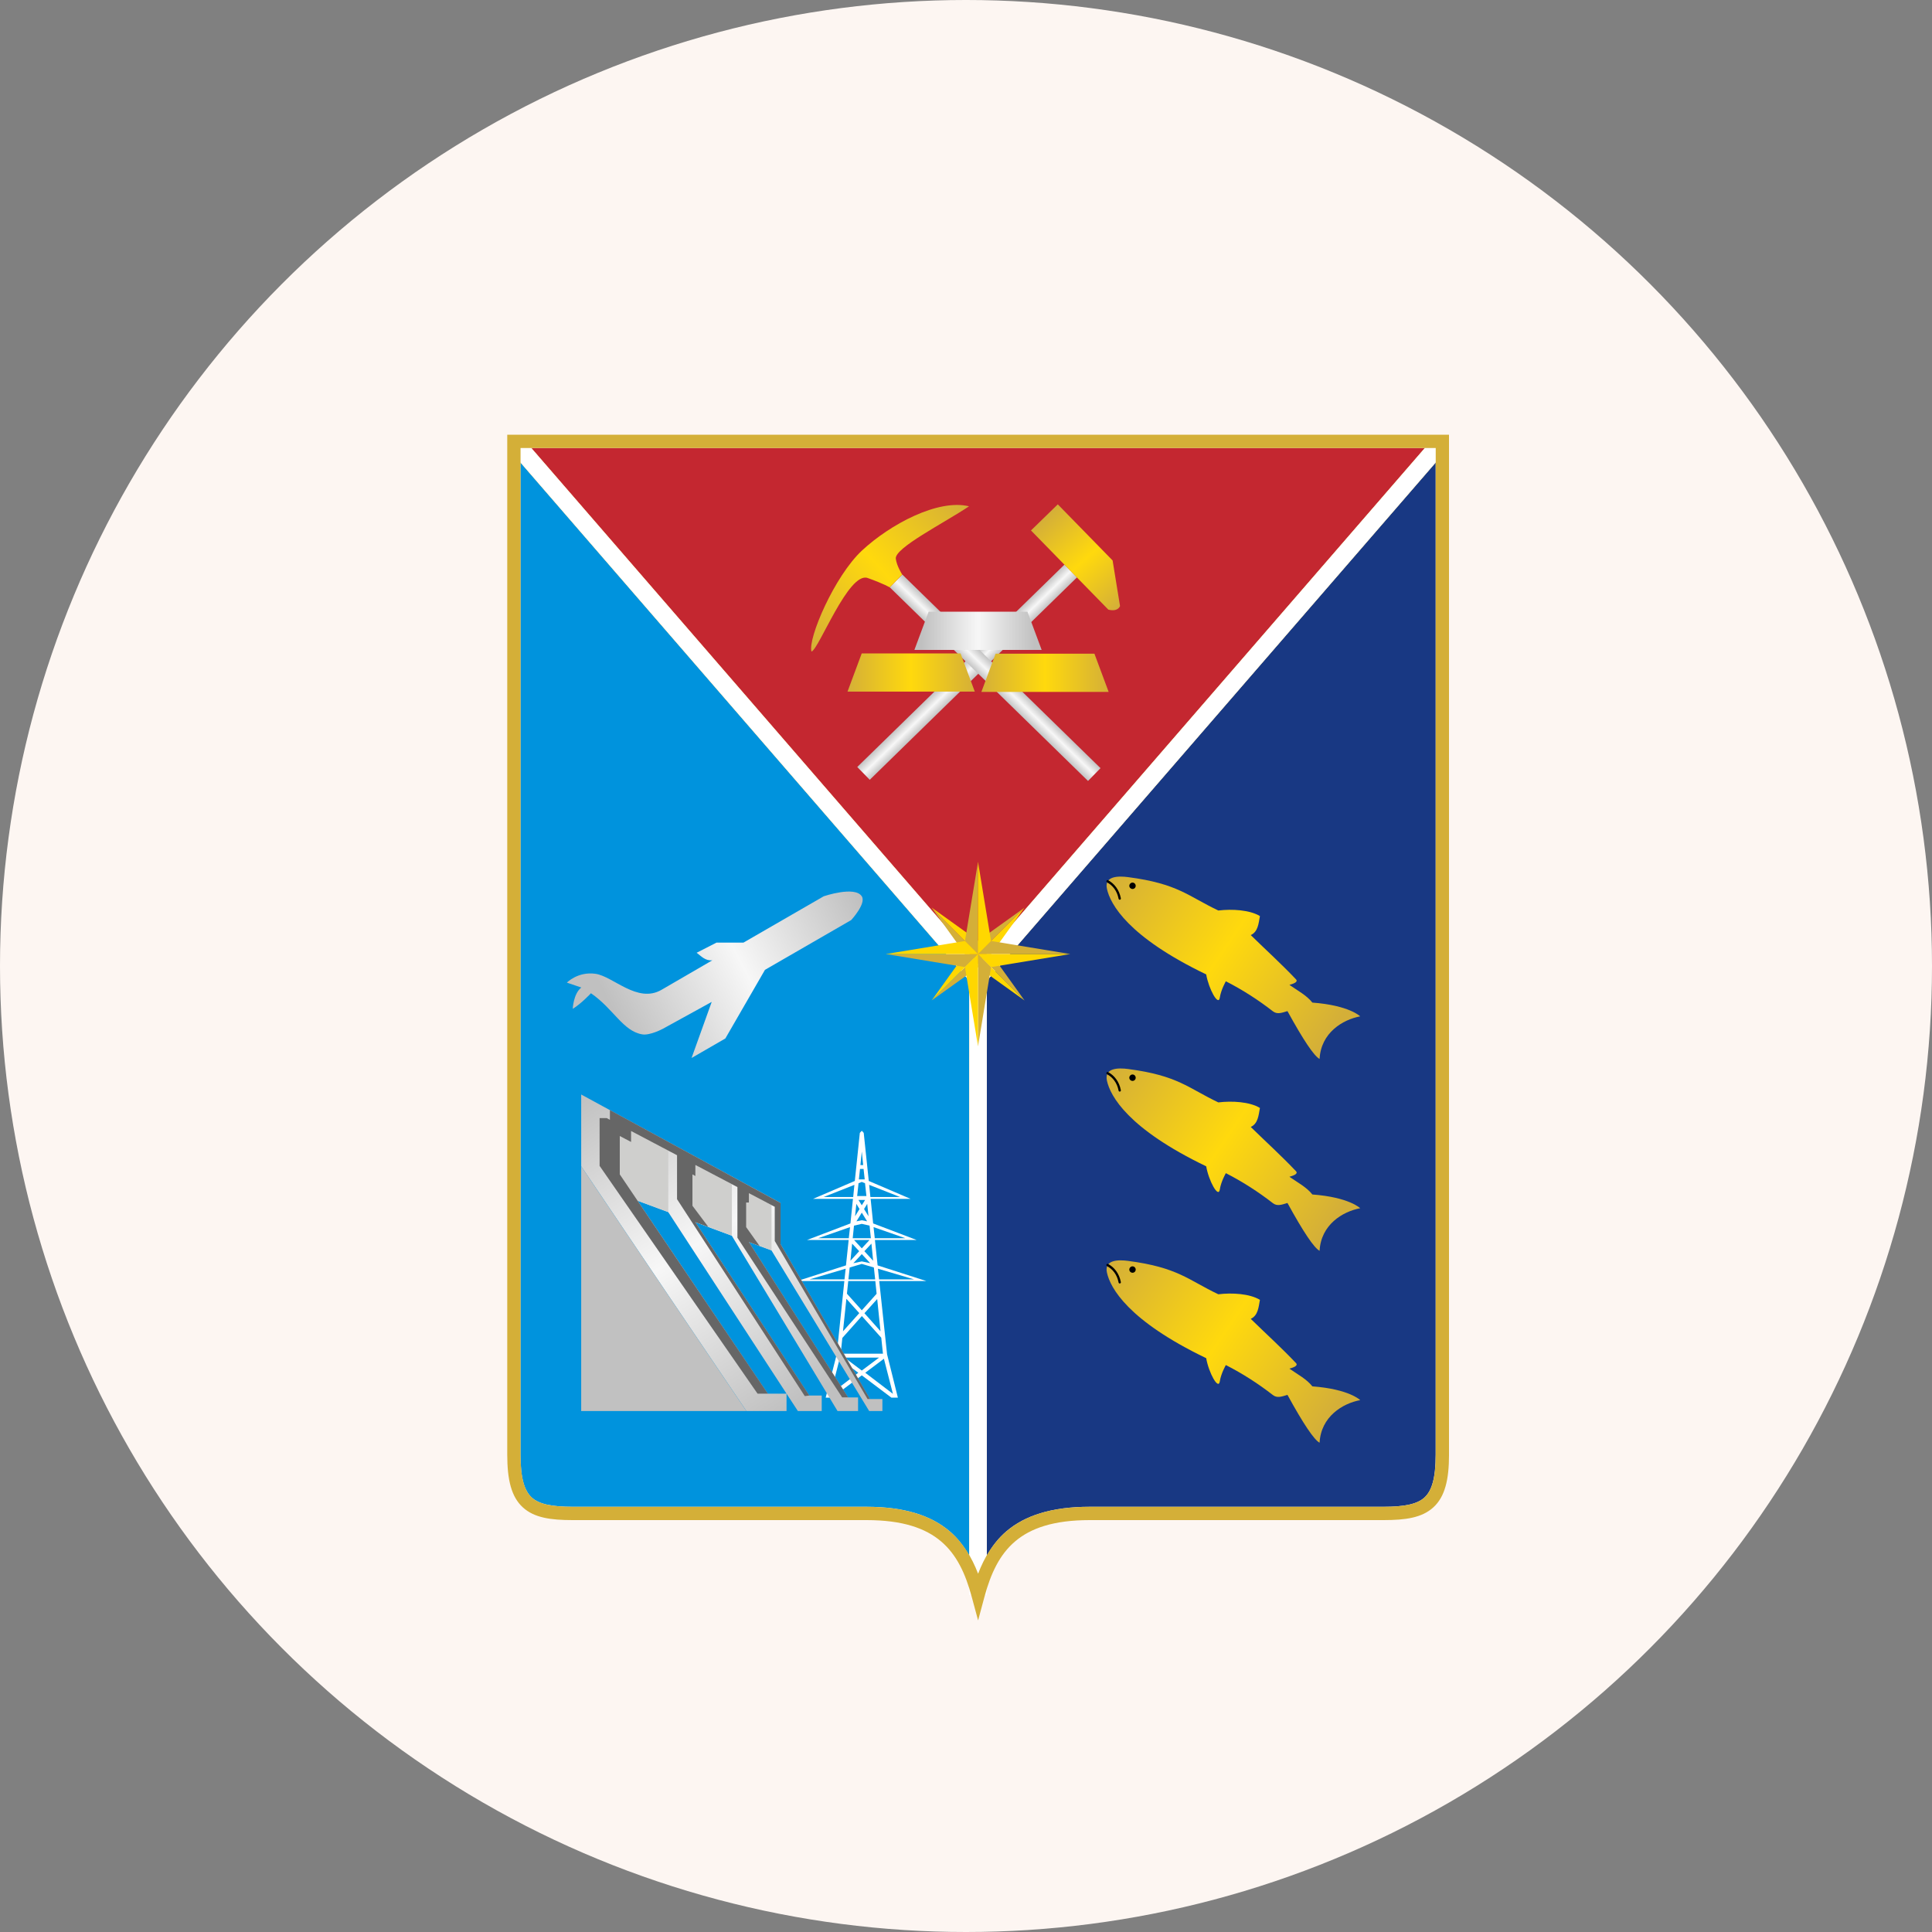 <?xml version="1.0" encoding="UTF-8"?> <svg xmlns="http://www.w3.org/2000/svg" width="80" height="80" viewBox="0 0 80 80" fill="none"><rect x="0" y="0" width="80" height="80" fill="#808080" stroke="none"/><circle cx="40" cy="40" r="40" fill="#FDF6F2"></circle><g clip-path="url(#clip0_708_19207)"><path d="M59.002 18.552H22L40.501 39.915L59.002 18.552Z" fill="#C42730"></path><path d="M40.863 64.409C41.079 64.035 41.337 63.693 41.673 63.407C42.436 62.758 43.536 62.392 45.12 62.392H57.286C58.147 62.392 58.68 62.286 58.982 62.01C59.284 61.734 59.448 61.218 59.448 60.231V19.154L40.863 40.609V64.409Z" fill="#183883"></path><path d="M21.551 19.151V60.23C21.551 61.218 21.718 61.734 22.019 62.009C22.32 62.285 22.849 62.392 23.71 62.392H35.876C37.459 62.392 38.56 62.758 39.323 63.407C39.657 63.691 39.915 64.032 40.13 64.404L40.133 40.606L21.551 19.151Z" fill="#0093DD"></path><path d="M21.551 19.152L40.133 40.606L40.13 64.404C40.269 64.645 40.394 64.896 40.497 65.163C40.6 64.898 40.723 64.648 40.861 64.409V40.608L59.446 19.154V18.552H59L40.499 39.915L21.999 18.552H21.551V19.152Z" fill="#D4AF38"></path><path d="M21.554 18.037L21 18.514L40.134 40.606L40.131 66.043H40.863V40.61L60 18.514L59.446 18.037L40.5 39.915L21.554 18.037Z" fill="white"></path><path d="M21.004 18V60.23C21.004 61.279 21.174 61.982 21.649 62.416C22.123 62.851 22.811 62.944 23.714 62.944H35.88C37.38 62.944 38.326 63.28 38.969 63.827C39.613 64.374 39.977 65.157 40.235 66.114L40.501 67.098L40.766 66.114C41.025 65.157 41.388 64.374 42.032 63.827C42.675 63.28 43.621 62.944 45.121 62.944H57.287C58.19 62.944 58.877 62.851 59.352 62.416C59.828 61.982 60.001 61.279 60.001 60.23V18H21.004ZM21.555 18.551H59.45V60.23C59.45 61.218 59.285 61.734 58.983 62.01C58.681 62.286 58.148 62.393 57.287 62.393H45.121C43.537 62.393 42.439 62.758 41.676 63.407C41.124 63.876 40.763 64.484 40.501 65.163C40.238 64.484 39.877 63.876 39.325 63.407C38.562 62.758 37.464 62.393 35.88 62.393H23.714C22.853 62.393 22.323 62.286 22.021 62.01C21.72 61.734 21.555 61.218 21.555 60.23V18.551Z" fill="#D4AF38"></path><path d="M35.685 46.822L35.604 46.91L35.396 48.901L33.666 49.643H35.319L35.215 50.66L33.415 51.346L35.141 51.346L35.03 52.397L33.012 53.045L34.963 53.045L34.647 56.079L34.19 57.873H34.456L35.685 56.95L36.91 57.873H37.179L36.732 56.079L36.407 53.045L38.358 53.045L36.34 52.397L36.229 51.346L37.958 51.346L36.155 50.66L36.051 49.643H37.706L35.974 48.901L35.765 46.91L35.685 46.822ZM35.685 47.682L35.742 48.243H35.628L35.685 47.682ZM35.611 48.404H35.759L35.806 48.837H35.564L35.611 48.404ZM35.685 48.941L35.819 48.995L35.876 49.526H35.493L35.55 48.995L35.685 48.941ZM35.379 49.062L35.329 49.566H34.103L35.379 49.062ZM35.99 49.062L37.27 49.566H36.041L35.99 49.062ZM35.547 49.687H35.822L35.685 49.908L35.547 49.687ZM35.46 49.848L35.591 50.063L35.406 50.362L35.46 49.848ZM35.91 49.848L35.963 50.362L35.779 50.063L35.91 49.848ZM35.685 50.214L35.906 50.573L35.685 50.529L35.463 50.573L35.685 50.214ZM35.685 50.677L36.007 50.751L36.061 51.272H35.309L35.362 50.751L35.685 50.677ZM35.198 50.812L35.147 51.272H33.878L35.198 50.812ZM36.172 50.812L37.491 51.272H36.222L36.172 50.812ZM35.366 51.346H36.004L35.685 51.691L35.366 51.346ZM35.285 51.497L35.577 51.809L35.215 52.205L35.285 51.497ZM36.084 51.497L36.118 51.829L36.155 52.205L35.792 51.809L36.084 51.497ZM35.685 51.93L36.034 52.306L35.685 52.232L35.336 52.306L35.685 51.93ZM35.685 52.336L36.185 52.484L36.239 52.977H35.131L35.184 52.484L35.685 52.336ZM35.017 52.534L34.969 52.977H33.519L35.017 52.534ZM36.353 52.534L37.851 52.977H36.4L36.353 52.534ZM35.124 53.045H36.245L36.299 53.572L35.685 54.257L35.07 53.569L35.124 53.045ZM35.047 53.78L35.581 54.374L34.906 55.127L35.047 53.78ZM36.323 53.79L36.46 55.123L35.795 54.378L36.323 53.79ZM35.688 54.495L36.491 55.392L36.561 56.053H34.812L34.879 55.402L35.688 54.495ZM34.969 56.215H36.4L35.685 56.752L34.969 56.215ZM34.768 56.262L35.54 56.843L34.395 57.716L34.768 56.262ZM36.601 56.262L36.974 57.716L35.829 56.843L36.601 56.262Z" fill="white"></path><path d="M24.066 45.321V48.293L30.907 58.428H32.569V57.709H31.793L26.4 49.72L27.67 50.19L32.569 57.709L33.039 58.428H34.026V57.786H33.509L28.791 50.607L30.302 51.168L34.681 58.428H35.531V57.864H35.118L31.007 51.429L31.944 51.775L35.991 58.428H36.538V57.931H36.021L32.32 51.52V49.811L24.066 45.321Z" fill="url(#paint0_linear_708_19207)"></path><path d="M31.947 51.775V49.9L30.899 49.347V51.387L31.947 51.775ZM28.673 48.172V50.561L30.306 51.167V49.034L28.673 48.172ZM25.664 46.584V49.446L27.672 50.19V47.644L25.664 46.584Z" fill="#CFCFCD"></path><path d="M25.255 45.966V46.369L25.124 46.298H24.828V48.276L31.369 57.709H31.796L25.664 48.629V47.04L26.131 47.285V46.832L28.035 47.836V49.656L33.324 57.809L33.512 57.786L28.794 50.607L29.331 50.805L28.673 49.928V48.629L28.794 48.696V48.239L30.535 49.155V51.252L34.872 57.863H35.12L31.01 51.429L31.453 51.594L30.899 50.815V49.794H31.01V49.408L32.081 49.971V51.386L35.923 57.93H36.024L32.323 51.52V49.811L25.255 45.966Z" fill="#666666"></path><path d="M24.066 48.293V58.428H30.907L24.066 48.293Z" fill="#C1C1C1"></path><path d="M28.846 39.452L29.67 39.031H30.786L34.109 37.113C34.109 37.113 35.398 36.672 35.684 37.113C35.88 37.414 35.246 38.098 35.246 38.098L31.676 40.159L30.035 43.001L28.636 43.809L29.47 41.487L27.451 42.598C27.451 42.598 26.919 42.885 26.593 42.831C25.792 42.697 25.401 41.766 24.47 41.128C24.47 41.128 24.067 41.562 23.717 41.773C23.717 41.773 23.737 41.158 24.07 40.891L23.473 40.688C23.473 40.688 23.927 40.221 24.653 40.322C25.392 40.425 26.391 41.566 27.392 40.986L29.497 39.764C29.201 39.792 29.04 39.595 28.846 39.452Z" fill="url(#paint1_linear_708_19207)"></path><path d="M46.703 36.319C48.781 36.589 49.196 37.109 50.448 37.702C51.022 37.633 51.75 37.677 52.171 37.933C52.114 38.245 52.091 38.582 51.791 38.72C52.415 39.331 53.061 39.915 53.664 40.552C53.775 40.669 53.526 40.743 53.392 40.782C53.726 41.015 54.108 41.216 54.342 41.515C55.875 41.63 56.323 42.085 56.323 42.085C55.593 42.221 54.698 42.768 54.641 43.849C54.412 43.725 53.974 43.077 53.311 41.868C53.071 41.94 52.885 42.013 52.707 41.875C52.112 41.412 51.455 40.987 50.76 40.633C50.76 40.633 50.562 40.971 50.509 41.312C50.451 41.683 50.051 40.953 49.946 40.348C46.712 38.795 45.972 37.44 45.835 36.8C45.719 36.263 46.324 36.27 46.703 36.319Z" fill="url(#paint2_linear_708_19207)"></path><path d="M45.85 36.446C45.84 36.448 45.831 36.453 45.825 36.461C45.818 36.468 45.814 36.477 45.813 36.487C45.812 36.497 45.814 36.507 45.819 36.516C45.823 36.525 45.831 36.532 45.84 36.536C46.071 36.66 46.254 36.887 46.317 37.208C46.317 37.215 46.319 37.222 46.322 37.228C46.325 37.234 46.329 37.24 46.334 37.244C46.34 37.249 46.346 37.252 46.353 37.254C46.36 37.255 46.367 37.256 46.373 37.255C46.38 37.253 46.387 37.251 46.393 37.247C46.398 37.243 46.403 37.237 46.407 37.231C46.41 37.225 46.413 37.219 46.413 37.212C46.414 37.205 46.413 37.198 46.411 37.191C46.343 36.844 46.143 36.587 45.887 36.449C45.881 36.446 45.875 36.444 45.869 36.444C45.862 36.443 45.856 36.444 45.85 36.446Z" fill="black"></path><path d="M46.896 36.546C46.824 36.546 46.762 36.608 46.762 36.68C46.762 36.753 46.824 36.811 46.896 36.811C46.968 36.811 47.027 36.753 47.027 36.68C47.027 36.608 46.968 36.546 46.896 36.546Z" fill="black"></path><path d="M44.076 23.38L44.594 23.91L36.015 32.29L35.497 31.759L44.076 23.38Z" fill="url(#paint3_linear_708_19207)"></path><path d="M37.362 23.79L36.844 24.32L45.052 32.338L45.57 31.807L37.362 23.79Z" fill="url(#paint4_linear_708_19207)"></path><path d="M42.691 21.965L45.893 25.243C46.04 25.282 46.28 25.304 46.378 25.097L46.071 23.208L43.801 20.884L42.691 21.965Z" fill="url(#paint5_linear_708_19207)"></path><path d="M38.452 25.329H42.545L43.133 26.912H37.863L38.452 25.329Z" fill="url(#paint6_linear_708_19207)"></path><path d="M37.093 23.136C37.134 23.449 37.36 23.791 37.36 23.791L36.842 24.322C36.844 24.324 36.618 24.18 35.929 23.934C35.136 23.651 33.902 26.902 33.601 26.981C33.444 26.445 34.551 23.858 35.693 22.796C36.864 21.707 38.845 20.651 40.126 20.965C39.089 21.659 37.033 22.692 37.093 23.136Z" fill="url(#paint7_linear_708_19207)"></path><path d="M41.225 27.068H45.318L45.907 28.651H40.637L41.225 27.068Z" fill="url(#paint8_linear_708_19207)"></path><path d="M35.682 27.056H39.775L40.364 28.638H35.094L35.682 27.056Z" fill="url(#paint9_linear_708_19207)"></path><path d="M38.578 37.584L39.958 39.505H40.502L38.592 37.594L38.578 37.584ZM40.502 39.505L42.41 37.594L40.502 38.961V39.505ZM40.502 39.505L42.423 41.426L41.046 39.505H40.502ZM40.502 39.505L38.592 41.416L40.502 40.049V39.505Z" fill="#D4AF38"></path><path d="M38.578 41.427L40.501 39.505L39.957 39.505L38.578 41.427ZM42.423 41.427L40.501 39.505L40.501 40.048L42.423 41.427ZM42.423 37.582L40.5 39.505L41.044 39.505L42.423 37.582ZM38.578 37.582L40.501 39.505L40.501 38.961L38.578 37.582Z" fill="#FFD700"></path><path d="M40.498 35.687L39.957 38.964L40.498 39.505V35.687ZM40.498 39.505H44.316L41.038 38.964L40.498 39.505ZM40.498 39.505V43.323L41.038 40.045L40.498 39.505ZM40.498 39.505H36.68L39.957 40.045L40.498 39.505Z" fill="#D4AF38"></path><path d="M36.68 39.505H40.497L39.957 38.965L36.68 39.505ZM40.497 43.322V39.505L39.957 40.045L40.497 43.322ZM44.314 39.505L40.497 39.505L41.037 40.045L44.314 39.505ZM40.497 35.688V39.505L41.037 38.965L40.497 35.688Z" fill="#FFD700"></path><path d="M46.703 44.264C48.781 44.535 49.196 45.054 50.448 45.648C51.022 45.578 51.75 45.622 52.171 45.878C52.114 46.191 52.091 46.527 51.791 46.665C52.415 47.276 53.061 47.86 53.664 48.497C53.775 48.615 53.526 48.688 53.392 48.728C53.726 48.961 54.108 49.161 54.342 49.461C55.875 49.576 56.323 50.03 56.323 50.03C55.593 50.167 54.698 50.713 54.641 51.794C54.412 51.67 53.974 51.022 53.311 49.813C53.071 49.885 52.885 49.958 52.707 49.82C52.112 49.358 51.455 48.932 50.76 48.578C50.76 48.578 50.562 48.916 50.509 49.257C50.451 49.628 50.051 48.898 49.946 48.294C46.712 46.74 45.972 45.385 45.835 44.745C45.719 44.208 46.324 44.215 46.703 44.264Z" fill="url(#paint10_linear_708_19207)"></path><path d="M45.85 44.391C45.84 44.393 45.831 44.398 45.825 44.406C45.818 44.413 45.814 44.423 45.813 44.433C45.812 44.443 45.814 44.453 45.819 44.461C45.823 44.47 45.831 44.477 45.84 44.481C46.071 44.606 46.254 44.832 46.317 45.153C46.317 45.16 46.319 45.167 46.322 45.173C46.325 45.18 46.329 45.185 46.334 45.19C46.34 45.194 46.346 45.197 46.353 45.199C46.36 45.201 46.367 45.201 46.373 45.2C46.38 45.199 46.387 45.196 46.393 45.192C46.398 45.188 46.403 45.183 46.407 45.177C46.41 45.171 46.413 45.164 46.413 45.157C46.414 45.15 46.413 45.143 46.411 45.136C46.343 44.789 46.143 44.532 45.887 44.394C45.881 44.391 45.875 44.389 45.869 44.389C45.862 44.388 45.856 44.389 45.85 44.391Z" fill="black"></path><path d="M46.896 44.492C46.824 44.492 46.762 44.554 46.762 44.627C46.762 44.699 46.824 44.758 46.896 44.758C46.968 44.758 47.027 44.699 47.027 44.627C47.027 44.554 46.968 44.492 46.896 44.492Z" fill="black"></path><path d="M46.703 52.21C48.781 52.48 49.196 53 50.448 53.593C51.022 53.523 51.75 53.568 52.171 53.824C52.114 54.136 52.091 54.472 51.791 54.611C52.415 55.221 53.061 55.805 53.664 56.442C53.775 56.56 53.526 56.634 53.392 56.673C53.726 56.906 54.108 57.107 54.342 57.406C55.875 57.521 56.323 57.976 56.323 57.976C55.593 58.112 54.698 58.659 54.641 59.74C54.412 59.616 53.974 58.968 53.311 57.759C53.071 57.83 52.885 57.903 52.707 57.765C52.112 57.303 51.455 56.877 50.76 56.524C50.76 56.524 50.562 56.862 50.509 57.202C50.451 57.573 50.051 56.843 49.946 56.239C46.712 54.685 45.972 53.33 45.835 52.691C45.719 52.154 46.324 52.16 46.703 52.21Z" fill="url(#paint11_linear_708_19207)"></path><path d="M45.85 52.336C45.84 52.338 45.831 52.344 45.825 52.351C45.818 52.359 45.814 52.368 45.813 52.378C45.812 52.388 45.814 52.398 45.819 52.407C45.823 52.416 45.831 52.422 45.84 52.427C46.071 52.551 46.254 52.777 46.317 53.099C46.317 53.105 46.319 53.112 46.322 53.119C46.325 53.125 46.329 53.13 46.334 53.135C46.34 53.139 46.346 53.143 46.353 53.144C46.36 53.146 46.367 53.146 46.373 53.145C46.38 53.144 46.387 53.141 46.393 53.137C46.398 53.133 46.403 53.128 46.407 53.122C46.41 53.116 46.413 53.109 46.413 53.102C46.414 53.095 46.413 53.088 46.411 53.082C46.343 52.734 46.143 52.477 45.887 52.34C45.881 52.337 45.875 52.335 45.869 52.334C45.862 52.334 45.856 52.334 45.85 52.336Z" fill="black"></path><path d="M46.896 52.437C46.824 52.437 46.762 52.498 46.762 52.571C46.762 52.643 46.824 52.702 46.896 52.702C46.968 52.702 47.027 52.643 47.027 52.571C47.027 52.498 46.968 52.437 46.896 52.437Z" fill="black"></path></g><defs><linearGradient id="paint0_linear_708_19207" x1="24.066" y1="45.321" x2="32.569" y2="58.428" gradientUnits="userSpaceOnUse"><stop stop-color="#C0C0C0"></stop><stop offset="0.5" stop-color="#F7F7F7"></stop><stop offset="1" stop-color="#C0C0C0"></stop></linearGradient><linearGradient id="paint1_linear_708_19207" x1="25.53" y1="42.115" x2="35.502" y2="36.972" gradientUnits="userSpaceOnUse"><stop stop-color="#C0C0C0"></stop><stop offset="0.5" stop-color="#F7F7F7"></stop><stop offset="1" stop-color="#C0C0C0"></stop></linearGradient><linearGradient id="paint2_linear_708_19207" x1="45.897" y1="36.453" x2="55.118" y2="42.722" gradientUnits="userSpaceOnUse"><stop stop-color="#D4AF38"></stop><stop offset="0.5" stop-color="#FFD90D"></stop><stop offset="1" stop-color="#D4AF38"></stop></linearGradient><linearGradient id="paint3_linear_708_19207" x1="40.323" y1="28.119" x2="39.767" y2="27.55" gradientUnits="userSpaceOnUse"><stop stop-color="#C0C0C0"></stop><stop offset="0.5" stop-color="#F7F7F7"></stop><stop offset="1" stop-color="#C0C0C0"></stop></linearGradient><linearGradient id="paint4_linear_708_19207" x1="40.929" y1="28.348" x2="41.484" y2="27.779" gradientUnits="userSpaceOnUse"><stop stop-color="#C0C0C0"></stop><stop offset="0.5" stop-color="#F7F7F7"></stop><stop offset="1" stop-color="#C0C0C0"></stop></linearGradient><linearGradient id="paint5_linear_708_19207" x1="43.164" y1="21.504" x2="46.378" y2="25.097" gradientUnits="userSpaceOnUse"><stop stop-color="#D4AF38"></stop><stop offset="0.5" stop-color="#FFD90D"></stop><stop offset="1" stop-color="#D4AF38"></stop></linearGradient><linearGradient id="paint6_linear_708_19207" x1="38.157" y1="26.12" x2="42.839" y2="26.12" gradientUnits="userSpaceOnUse"><stop stop-color="#C0C0C0"></stop><stop offset="0.5" stop-color="#F7F7F7"></stop><stop offset="1" stop-color="#C0C0C0"></stop></linearGradient><linearGradient id="paint7_linear_708_19207" x1="33.601" y1="26.981" x2="40.126" y2="20.965" gradientUnits="userSpaceOnUse"><stop stop-color="#D4AF38"></stop><stop offset="0.5" stop-color="#FFD90D"></stop><stop offset="1" stop-color="#D4AF38"></stop></linearGradient><linearGradient id="paint8_linear_708_19207" x1="40.61" y1="27.859" x2="45.934" y2="27.859" gradientUnits="userSpaceOnUse"><stop stop-color="#D4AF38"></stop><stop offset="0.5" stop-color="#FFD90D"></stop><stop offset="1" stop-color="#D4AF38"></stop></linearGradient><linearGradient id="paint9_linear_708_19207" x1="35.067" y1="27.847" x2="40.391" y2="27.847" gradientUnits="userSpaceOnUse"><stop stop-color="#D4AF38"></stop><stop offset="0.5" stop-color="#FFD90D"></stop><stop offset="1" stop-color="#D4AF38"></stop></linearGradient><linearGradient id="paint10_linear_708_19207" x1="45.897" y1="44.398" x2="55.118" y2="50.667" gradientUnits="userSpaceOnUse"><stop stop-color="#D4AF38"></stop><stop offset="0.5" stop-color="#FFD90D"></stop><stop offset="1" stop-color="#D4AF38"></stop></linearGradient><linearGradient id="paint11_linear_708_19207" x1="45.897" y1="52.343" x2="55.118" y2="58.612" gradientUnits="userSpaceOnUse"><stop stop-color="#D4AF38"></stop><stop offset="0.5" stop-color="#FFD90D"></stop><stop offset="1" stop-color="#D4AF38"></stop></linearGradient><clipPath id="clip0_708_19207"><rect width="39" height="49.098" fill="white" transform="translate(21 18)"></rect></clipPath></defs></svg> 